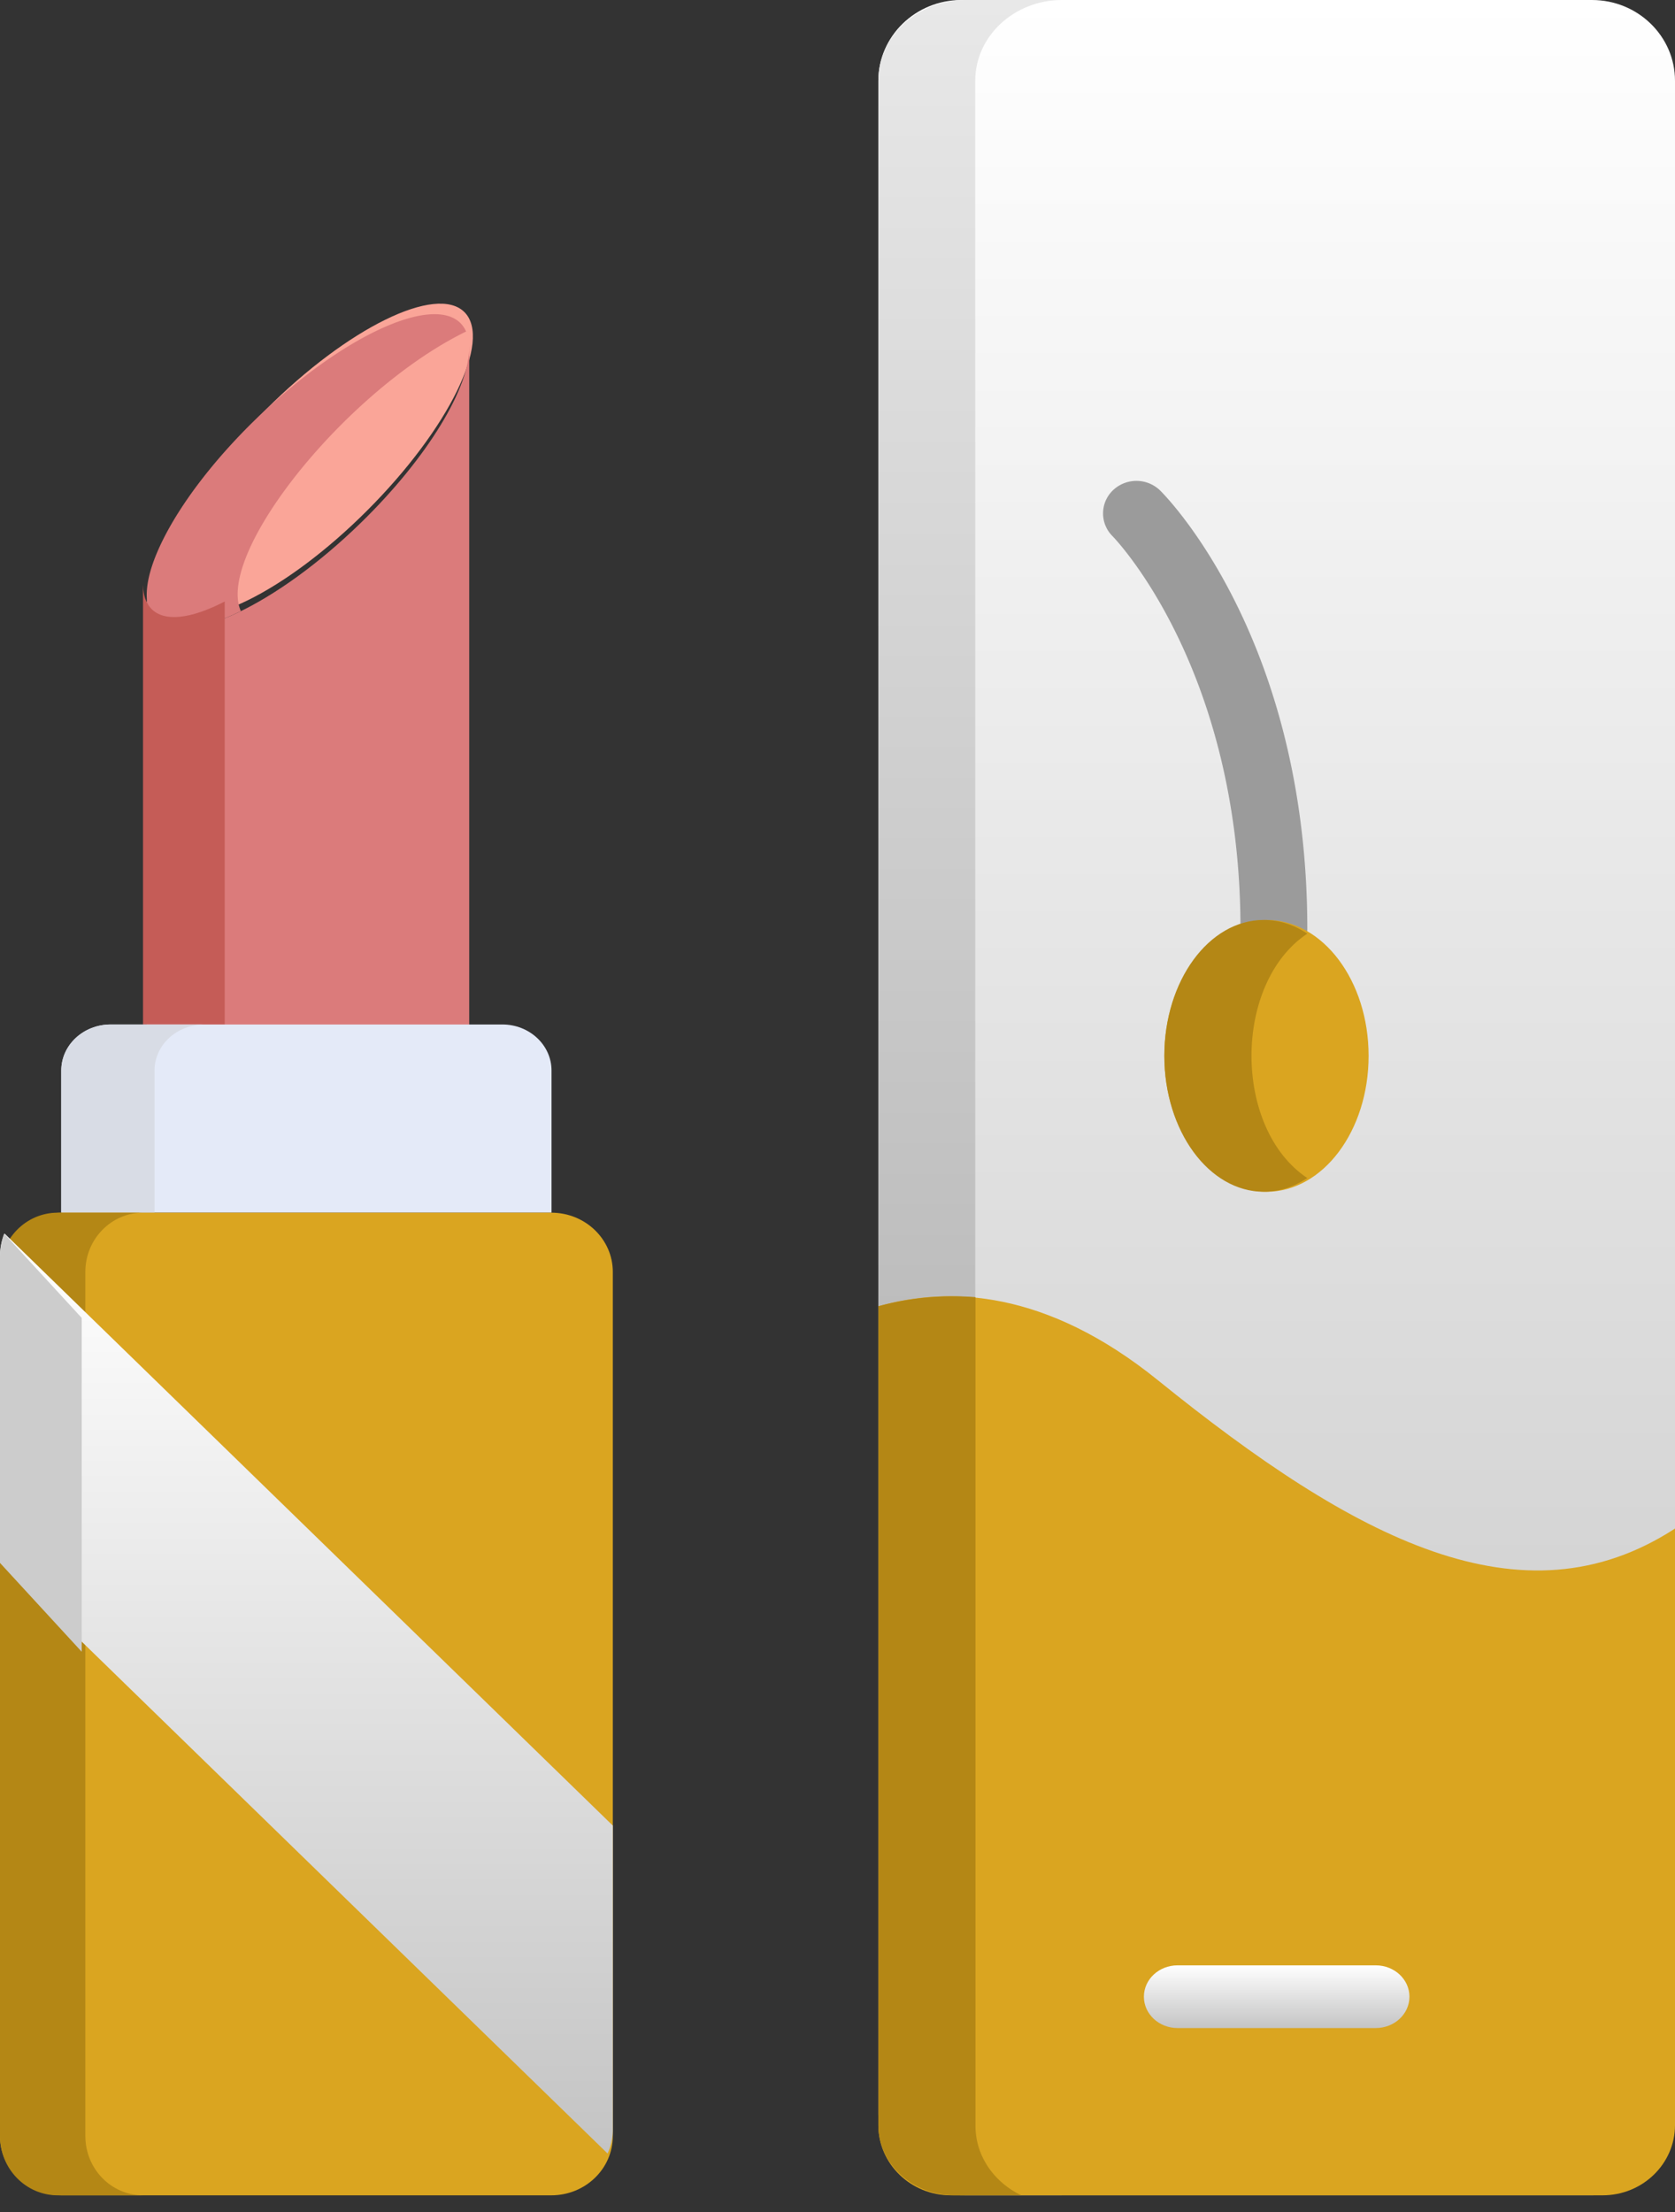 <svg width="78" height="103" viewBox="0 0 78 103" xmlns="http://www.w3.org/2000/svg"><rect x="0" y="0" width="78" height="103" fill="#333333" stroke="none"/><defs><linearGradient x1="50%" y1="0%" x2="50%" y2="100%" id="a"><stop stop-color="#FFF" offset="0%"/><stop stop-color="#C4C4C4" offset="100%"/></linearGradient><linearGradient x1="50%" y1="0%" x2="50%" y2="100%" id="b"><stop stop-color="#E8E8E8" offset="0%"/><stop stop-color="#A0A0A0" offset="100%"/></linearGradient></defs><g fill="none"><ellipse fill="#FAA598" transform="rotate(-135 14.744 21.416)" cx="14.744" cy="21.416" rx="3.329" ry="9.735"/><g fill="#DB7B7B"><path d="M21.705 15.436a1.3 1.3 0 0 0-.272-.401c-1.36-1.325-5.636.695-9.553 4.512-3.916 3.816-5.99 7.984-4.63 9.309.699.68 2.17.476 3.966-.401-1.186-2.7 4.928-10.304 10.489-13.02"/><path d="M21.847 16.139c.045 1.865-1.907 5.147-5.044 8.204-3.917 3.817-8.194 5.837-9.553 4.513-.268-.261-.4-.634-.414-1.09h-.003v20.76H21.85V16.14z"/></g><path d="M7.033 28.33c-.24-.256-.36-.623-.372-1.073H6.66V47.7h3.804V28.006c-1.553.805-2.82.977-3.43.325" fill="#C55C57"/><path d="M25.683 56.462v-6.62c0-1.183-1.026-2.142-2.29-2.142H5.143c-1.265 0-2.29.96-2.29 2.142v6.62z" fill="#E4EAF8"/><path d="M9.512 47.7H5.17c-1.28 0-2.316.96-2.316 2.142v6.62h4.342v-6.62c0-1.183 1.037-2.142 2.316-2.142" fill="#D8DCE5"/><path d="M25.673 56.462H2.863C1.282 56.462 0 57.696 0 59.219v40.238c0 1.523 1.282 2.758 2.863 2.758h22.81c1.582 0 2.864-1.235 2.864-2.758V59.22c0-1.523-1.282-2.757-2.864-2.757" fill="#DAA520"/><path d="M3.974 99.457V59.22c0-1.523 1.202-2.757 2.685-2.757H2.684C1.202 56.462 0 57.696 0 59.219v40.238c0 1.523 1.202 2.758 2.684 2.758H6.66c-1.483 0-2.685-1.235-2.685-2.758" fill="#B48715"/><path d="M.214 57.435A2.7 2.7 0 0 0 0 58.491v14.24l28.293 27.537c.156-.343.244-.722.244-1.122V85z" fill="url(#a)"/><path d="M.192 57.435c-.128.34-.192.704-.192 1.058V72.77l3.805 4.136V61.362z" fill="#CCC"/><path d="M74.132 0H44.77c-2.136 0-3.868 1.684-3.868 3.761v94.693c0 2.077 1.732 3.76 3.868 3.76h29.362c2.136 0 3.868-1.683 3.868-3.76V3.76C78 1.684 76.268 0 74.132 0" fill="url(#a)"/><path d="M45.414 98.454V3.76c0-2.077 1.813-3.761 4.05-3.761h-4.512c-2.237 0-4.05 1.684-4.05 3.761v94.693c0 2.077 1.813 3.76 4.05 3.76h4.511c-2.236 0-4.049-1.683-4.049-3.76" fill="url(#b)"/><path d="M59.322 44.78c-.859 0-1.556-.678-1.556-1.514 0-12.185-5.9-18.244-5.96-18.304a1.49 1.49 0 0 1 .027-2.14 1.584 1.584 0 0 1 2.194.018c.28.277 6.851 6.922 6.851 20.426 0 .836-.697 1.514-1.556 1.514" fill="#9B9B9B"/><path d="M53.91 64.256c-5.18-4.187-9.697-4.378-13.008-3.436v38.126c0 1.805 1.51 3.269 3.373 3.269h30.352c1.863 0 3.373-1.464 3.373-3.269V71.17c-7.115 4.62-14.886.525-24.09-6.914" fill="#DAA520"/><path d="M45.426 98.982V60.397a13.2 13.2 0 0 0-4.524.422v38.127c0 1.805 1.588 3.269 3.546 3.269h3.113c-1.267-.607-2.135-1.825-2.135-3.233" fill="#B48715"/><path d="M64.067 94.427h-9.232c-.865 0-1.567-.654-1.567-1.46 0-.807.702-1.46 1.567-1.46h9.232c.865 0 1.567.653 1.567 1.46s-.702 1.46-1.567 1.46" fill="url(#a)"/><ellipse fill="#DAA520" cx="58.976" cy="49.161" rx="4.756" ry="6.328"/><path d="M60.878 43.47c-.612-.408-1.3-.637-2.027-.637-2.558 0-4.631 2.833-4.631 6.328s2.073 6.327 4.631 6.327c.727 0 1.415-.23 2.027-.637-3.466-2.308-3.466-9.073 0-11.381" fill="#B48715"/></g></svg>